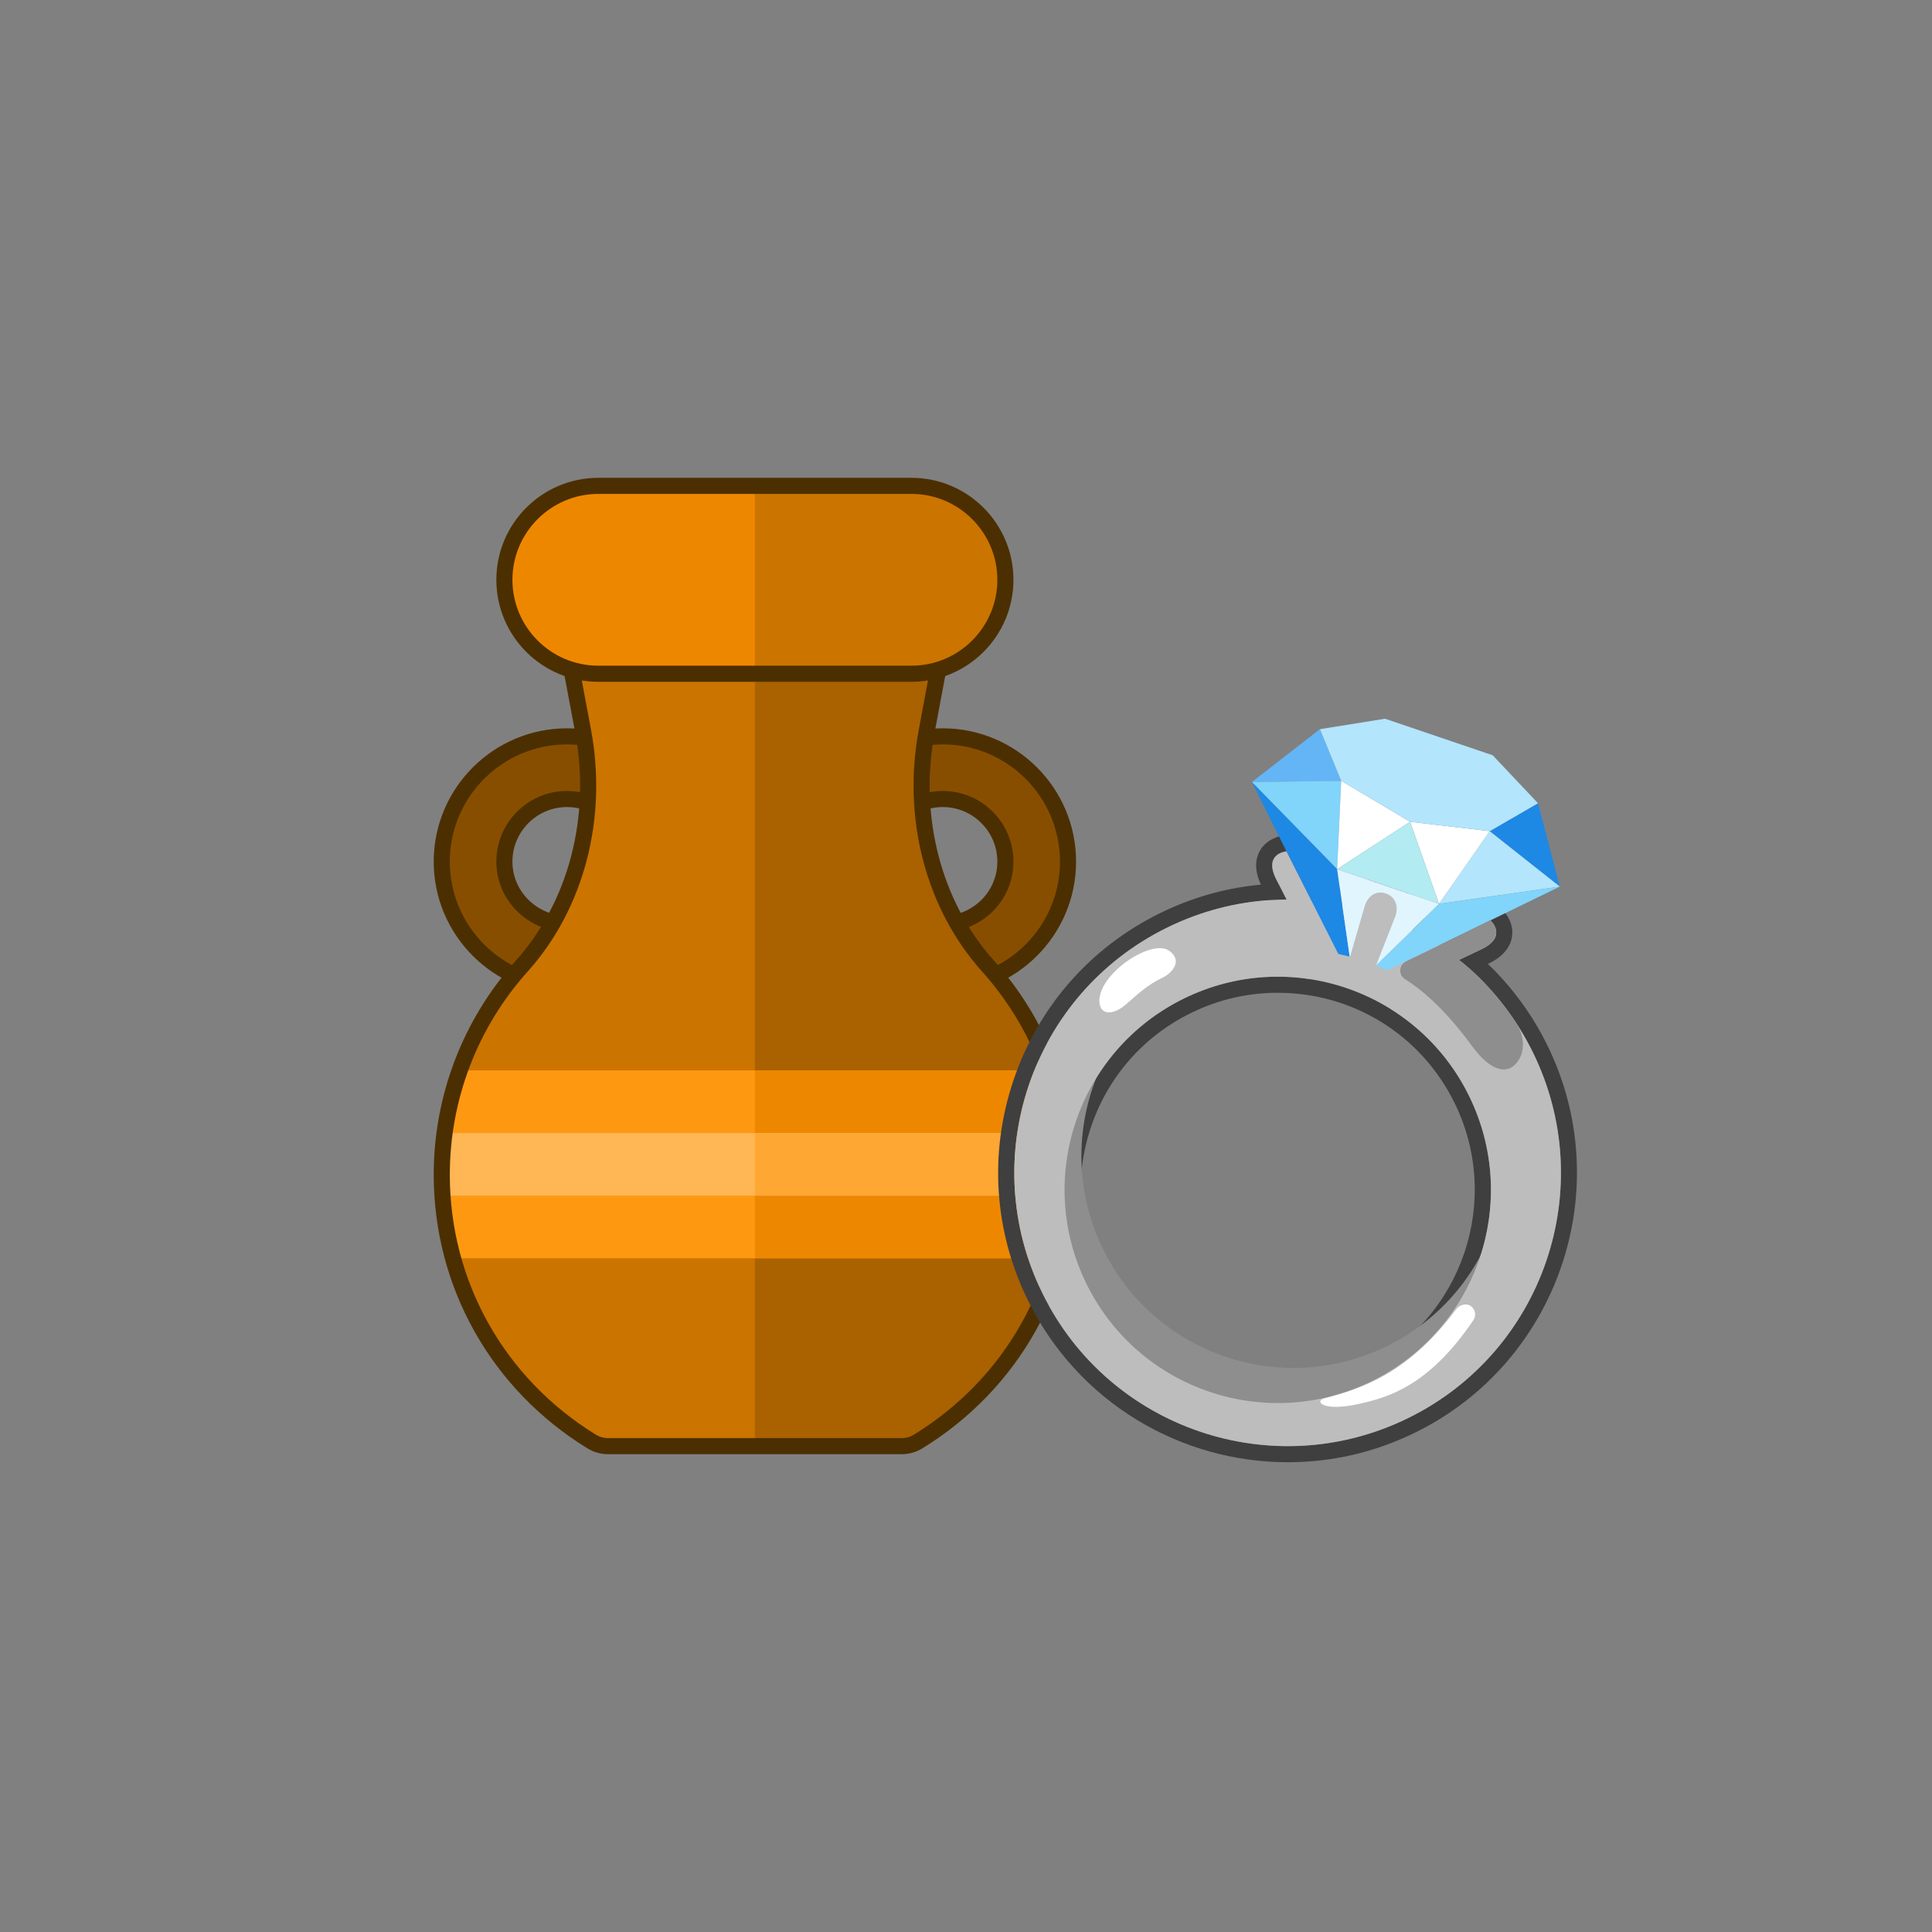 <?xml version="1.0" encoding="UTF-8"?>
<svg id="Livello_1" data-name="Livello 1" xmlns="http://www.w3.org/2000/svg" width="600" height="600" viewBox="0 0 600 600">
  <rect x="0" y="0" width="600" height="600" fill="#808080" stroke="none"/>
  <g id="SVGRepo_iconCarrier" data-name="SVGRepo iconCarrier">
    <g>
      <path d="M176.093,306.483c-21.45,0-38.898-17.448-38.898-38.898,0-21.45,17.448-38.898,38.898-38.898,7.787,0,15.308,2.301,21.747,6.658,4.447,3.011,5.615,9.057,2.608,13.504-3.011,4.447-9.054,5.609-13.504,2.608-3.21-2.172-6.964-3.321-10.851-3.321-10.725,0-19.449,8.724-19.449,19.449,0,10.807,8.87,19.269,19.696,19.446,5.267,0,9.845,4.191,9.978,9.478.133,5.369-3.849,9.829-9.218,9.962l-1.007.013Z" style="fill: #884e00; stroke-width: 0px;"/>
      <path d="M292.787,306.483l-1.007-.013c-5.369-.133-9.611-4.593-9.478-9.962.136-5.369,4.682-9.474,9.965-9.474h.013c11.238,0,19.956-8.724,19.956-19.446,0-10.725-8.724-19.451-19.449-19.451-3.887,0-7.641,1.148-10.851,3.32-4.451,3.001-10.494,1.839-13.504-2.609-3.007-4.447-1.839-10.494,2.608-13.504,6.439-4.357,13.96-6.658,21.747-6.658,21.45,0,38.898,17.448,38.898,38.898s-17.449,38.898-38.898,38.898Z" style="fill: #884e00; stroke-width: 0px;"/>
    </g>
    <g>
      <path d="M176.091,306.483c-21.45,0-38.898-17.448-38.898-38.898,0-21.45,17.448-38.898,38.898-38.898,7.787,0,15.308,2.301,21.747,6.658,4.447,3.011,5.615,9.057,2.608,13.504-3.011,4.447-9.054,5.609-13.504,2.608-3.21-2.172-6.964-3.321-10.851-3.321-10.725,0-19.449,8.724-19.449,19.449,0,10.807,8.87,19.269,19.696,19.446,5.267,0,9.845,4.191,9.978,9.478.133,5.369-3.849,9.829-9.218,9.962l-1.007.013Z" style="fill: none; stroke: #4c2f00; stroke-linecap: round; stroke-linejoin: round; stroke-width: 5px;"/>
      <path d="M292.786,306.483l-1.007-.013c-5.369-.133-9.611-4.593-9.478-9.962.136-5.369,4.682-9.474,9.965-9.474h.013c11.238,0,19.956-8.724,19.956-19.446,0-10.725-8.724-19.451-19.449-19.451-3.887,0-7.641,1.148-10.851,3.32-4.451,3.001-10.494,1.839-13.504-2.609-3.007-4.447-1.839-10.494,2.608-13.504,6.439-4.357,13.96-6.658,21.747-6.658,21.45,0,38.898,17.448,38.898,38.898s-17.449,38.898-38.898,38.898Z" style="fill: none; stroke: #4c2f00; stroke-linecap: round; stroke-linejoin: round; stroke-width: 5px;"/>
    </g>
    <g>
      <rect x="146.919" y="371.313" width="175.042" height="19.449" style="fill: #4d4d4d; stroke-width: 0px;"/>
      <rect x="146.919" y="332.415" width="175.042" height="19.449" style="fill: #4d4d4d; stroke-width: 0px;"/>
    </g>
    <path d="M183.741,447.672c-29.145-17.901-46.546-48.87-46.546-82.842,0-23.944,8.822-46.961,24.843-64.811,16.954-18.892,24.071-46.185,19.041-73.01h0l-4.818-25.704c-.535-2.843.225-5.777,2.074-8.002,1.848-2.226,4.59-3.514,7.484-3.514h97.246c2.894,0,5.634,1.288,7.483,3.514,1.849,2.226,2.608,5.16,2.074,8.002l-4.818,25.704c-5.03,26.825,2.086,54.119,19.038,73.01,16.025,17.851,24.847,40.867,24.847,64.811,0,33.973-17.401,64.941-46.546,82.842-1.532.94-3.292,1.438-5.091,1.438h-91.22c-1.797,0-3.558-.497-5.09-1.438Z" style="fill: #cc7400; stroke-width: 0px;"/>
    <path d="M290.546,193.302c1.849,2.226,2.608,5.16,2.074,8.002l-4.818,25.704c-5.03,26.825,2.086,54.119,19.038,73.01,16.025,17.851,24.847,40.867,24.847,64.811,0,33.973-17.401,64.941-46.546,82.842-1.532.94-3.292,1.438-5.091,1.438h-45.609V189.789h48.623c2.894,0,5.635,1.288,7.483,3.513Z" style="fill: #aa6100; stroke-width: 0px;"/>
    <path d="M137.194,364.83c0,8.915,1.228,17.613,3.522,25.932h187.448c2.294-8.319,3.522-17.017,3.522-25.932,0-11.159-1.991-22.089-5.659-32.415h-183.174c-3.667,10.326-5.659,21.257-5.659,32.415Z" style="fill: #ff9811; stroke-width: 0px;"/>
    <path d="M326.027,332.415h-91.587v58.347h93.724c2.294-8.319,3.522-17.017,3.522-25.932.001-11.158-1.991-22.089-5.658-32.415Z" style="fill: #ee8700; stroke-width: 0px;"/>
    <path d="M137.194,364.83c0,2.174.079,4.336.223,6.483h194.046c.144-2.147.222-4.308.222-6.483,0-4.37-.391-8.689-.983-12.966h-192.524c-.592,4.278-.984,8.596-.984,12.966Z" style="fill: #ffb655; stroke-width: 0px;"/>
    <path d="M330.702,351.864h-96.262v19.449h97.023c.144-2.147.222-4.308.222-6.483,0-4.37-.391-8.689-.983-12.966Z" style="fill: #ffa733; stroke-width: 0px;"/>
    <path d="M183.74,447.672c-29.145-17.901-46.546-48.87-46.546-82.842,0-23.944,8.822-46.961,24.843-64.811,16.954-18.892,24.071-46.185,19.041-73.01h0l-4.818-25.704c-.535-2.843.225-5.777,2.074-8.002,1.848-2.226,4.59-3.514,7.484-3.514h97.246c2.894,0,5.634,1.288,7.483,3.514,1.849,2.226,2.608,5.16,2.074,8.002l-4.818,25.704c-5.03,26.825,2.086,54.119,19.038,73.01,16.025,17.851,24.847,40.867,24.847,64.811,0,33.973-17.401,64.941-46.546,82.842-1.532.94-3.292,1.438-5.091,1.438h-91.22c-1.797,0-3.558-.497-5.09-1.438Z" style="fill: none; stroke: #4c2f00; stroke-linecap: round; stroke-linejoin: round; stroke-width: 5px;"/>
    <path d="M283.062,209.238h-97.245c-16.087,0-29.174-13.087-29.174-29.174,0-16.087,13.087-29.174,29.174-29.174h97.246c16.087,0,29.174,13.087,29.174,29.174,0,16.087-13.087,29.174-29.174,29.174Z" style="fill: #ee8700; stroke-width: 0px;"/>
    <path d="M283.062,150.89h-48.623v58.347h48.623c16.087,0,29.174-13.087,29.174-29.174,0-16.087-13.087-29.174-29.174-29.174Z" style="fill: #cc7400; stroke-width: 0px;"/>
    <path d="M283.061,209.238h-97.245c-16.087,0-29.174-13.087-29.174-29.174,0-16.087,13.087-29.174,29.174-29.174h97.246c16.087,0,29.174,13.087,29.174,29.174,0,16.087-13.087,29.174-29.174,29.174Z" style="fill: none; stroke: #4c2f00; stroke-linecap: round; stroke-linejoin: round; stroke-width: 5px;"/>
  </g>
  <g id="SVGRepo_iconCarrier-2" data-name="SVGRepo iconCarrier">
    <path d="M399.513,264.4l16.106,31.85,3.662.862,4.598-15.905c.836-2.461,2.627-4.026,4.823-4.026.534 0,1.093.093,1.667.288,2.916.99,4.054,3.906,3.015,6.966l-6.038,15.416,3.43,1.546,32.153-15.462s5.359,4.851-2.718,8.774c-9.096,4.44-31.307,14.745-31.307,14.745l-16.74-5.685s-11.324-21.693-15.854-30.76c-4.001-8.024,3.205-8.609,3.205-8.609M399.514,259.4c-.135,0-.27.005-.406.016-2.487.202-6.037,1.582-7.856,4.807-1.189,2.108-2.054,5.731.581,11.016,4.5,9.006,15.783,30.625,15.896,30.843.595,1.14,1.607,2.007,2.825,2.421l16.74,5.685c.522.177,1.066.266,1.608.266.72,0,1.439-.156,2.104-.464.222-.103,22.36-10.377,31.396-14.787,5.313-2.58,6.838-5.981,7.181-8.379.523-3.665-1.451-6.921-3.3-8.595-.939-.85-2.141-1.293-3.356-1.293-.735,0-1.476.162-2.166.494l-25.664,12.342,2.942-7.512c.028-.071.054-.143.079-.216,1.948-5.737-.692-11.458-6.142-13.308-1.081-.367-2.182-.553-3.274-.553-4.341-0-8.004,2.842-9.558,7.419-.024.073-.047.146-.069.219l-2.242,7.755-12.86-25.429c-.856-1.692-2.587-2.744-4.46-2.744h0Z" style="fill: #3f3f3f; stroke-width: 0px;"/>
    <path d="M399.819,279.359c31.294,0,61.398,17.385,76.184,47.354,20.714,42.047,3.458,92.922-38.589,113.637-12.067,5.945-24.86,8.76-37.459,8.76-31.302,0-61.404-17.383-76.178-47.35-20.732-42.053-3.458-92.922,38.589-113.637,12.064-5.948,24.854-8.764,37.453-8.764M396.861,435.733c9.828,0,19.812-2.199,29.225-6.84,32.794-16.167,46.266-55.84,30.099-88.634-11.527-23.38-34.998-36.94-59.409-36.939-9.828 0-19.811,2.199-29.225,6.84-32.794,16.167-46.266,55.84-30.099,88.634,11.526,23.38,34.998,36.939,59.409,36.939M399.819,274.359c-13.829,0-27.174,3.122-39.664,9.28-21.533,10.608-37.643,28.967-45.36,51.693-7.718,22.726-6.12,47.102,4.497,68.639,7.56,15.334,19.239,28.119,33.774,36.972,14.143,8.614,30.356,13.167,46.888,13.167,13.829,0,27.176-3.121,39.669-9.275,44.436-21.891,62.768-75.871,40.865-120.332-7.566-15.337-19.249-28.122-33.786-36.976-14.144-8.615-30.356-13.168-46.884-13.168h0ZM396.861,430.733c-23.494,0-44.54-13.085-54.925-34.15-7.229-14.663-8.316-31.259-3.061-46.733s16.224-27.977,30.886-35.205c8.511-4.196,17.6-6.324,27.014-6.324,23.493-.001,44.539,13.084,54.925,34.15,14.919,30.262,2.437,67.019-27.825,81.938-8.512,4.197-17.601,6.324-27.014,6.324h0Z" style="fill: #3f3f3f; stroke-width: 0px;"/>
    <path d="M467.064,351.262c1.131,9.439.216,19.286-3.042,28.881-11.694,34.435-49.069,52.861-83.504,41.167-34.435-11.694-52.861-49.069-41.167-83.504,3.264-9.612,8.529-17.963,15.174-24.761-12.1,8.8-21.172,21.137-25.964,35.31-12.904,37.999,7.436,79.256,45.435,92.16,37.999,12.904,79.256-7.436,92.16-45.435,4.809-14.164,5.126-29.468.907-43.819Z" style="fill: #8e8e8e; stroke-width: 0px;"/>
    <path d="M362.366,288.123c-42.047,20.714-59.322,71.583-38.589,113.637,20.72,42.029,71.589,59.304,113.637,38.589,42.047-20.714,59.304-71.589,38.589-113.637-20.738-42.035-71.607-59.31-113.637-38.589ZM426.086,428.893c-32.794,16.167-72.467,2.695-88.634-30.099-16.167-32.794-2.695-72.467,30.099-88.634,32.794-16.167,72.467-2.695,88.634,30.099,16.167,32.794,2.695,72.467-30.099,88.634Z" style="fill: #bdbdbd; stroke-width: 0px;"/>
    <path d="M388.777,242.866l21.133-16.413,6.607,16.016-27.74.397Z" style="fill: #64b5f6; stroke-width: 0px;"/>
    <path d="M415.256,269.947l-26.479-27.081,27.74-.397-1.26,27.478Z" style="fill: #81d4fa; stroke-width: 0px;"/>
    <path d="M437.906,255.213l-21.39-12.744-1.26,27.478,22.65-14.733Z" style="fill: #fff; stroke-width: 0px;"/>
    <path d="M484.413,275.343l-6.768-25.888-14.994,8.681,21.761,17.207Z" style="fill: #1e88e5; stroke-width: 0px;"/>
    <path d="M446.901,280.693l37.512-5.35-21.761-17.207-15.751,22.557Z" style="fill: #b3e5fc; stroke-width: 0px;"/>
    <path d="M437.906,255.213l24.745,2.922-15.751,22.557-8.994-25.48Z" style="fill: #fff; stroke-width: 0px;"/>
    <path d="M446.901,280.693l-8.994-25.48-22.65,14.733,31.645,10.746Z" style="fill: #b2ebf2; stroke-width: 0px;"/>
    <path d="M430.145,223.206l33.427,11.351,14.074,14.898-14.994,8.681-24.745-2.922-21.39-12.744-6.607-16.016,20.235-3.247Z" style="fill: #b3e5fc; stroke-width: 0px;"/>
    <path d="M420.51,306.442l-31.733-63.576,26.479,27.081,5.254,36.496Z" style="fill: #1e88e5; stroke-width: 0px;"/>
    <path d="M420.51,306.442l63.903-31.1-37.512,5.35-26.391,25.75Z" style="fill: #81d4fa; stroke-width: 0px;"/>
    <path d="M446.901,280.693l-26.391,25.75-5.254-36.496,31.645,10.746Z" style="fill: #e1f5fe; stroke-width: 0px;"/>
    <path d="M363.162,295.299c4.657,3.489-.119,7.327-1.584,8.035-5.745,2.787-7.832,5.15-12.024,8.685-4.355,3.661-7.692,2.788-8.089-.418-1.075-8.777,16.262-20.396,21.697-16.302Z" style="fill: #fff; stroke-width: 0px;"/>
    <path d="M421.982,436.012c-11.208,2.498-13.767-.901-10.854-1.678,10.976-2.938,25.806-7.177,41.095-27.723,1.078-1.461,3.24-2.032,4.664-.906,1.299,1.023,1.631,2.883.71,4.236-13.87,20.566-26.598,24.053-35.615,26.071Z" style="fill: #fff; stroke-width: 0px;"/>
    <path d="M462.928,285.935l-32.153,15.462-3.43-1.546,6.038-15.416c1.039-3.06-.099-5.976-3.015-6.966-2.934-.996-5.45.679-6.489,3.739l-4.598,15.905-3.662-.862-16.106-31.85s-7.205.585-3.204,8.609c4.53,9.067,15.854,30.76,15.854,30.76l16.74,5.685s22.211-10.305,31.307-14.745c8.078-3.922,2.718-8.774,2.718-8.774Z" style="fill: #bdbdbd; stroke-width: 0px;"/>
    <path d="M462.905,285.826l-26.252,12.747c-2.23,1.07-2.428,4.194-.326,5.511,4.727,2.93,12.106,8.869,20.774,20.706,5.84,7.986,10.521,8.511,13.216,6.014,3.396-3.143,3.403-8.662.68-12.879-8.671-13.424-17.905-19.813-17.905-19.813,2.556-1.2,5.039-2.364,7.137-3.399,8.06-3.928,2.677-8.888,2.677-8.888Z" style="fill: #8e8e8e; stroke-width: 0px;"/>
  </g>
</svg>